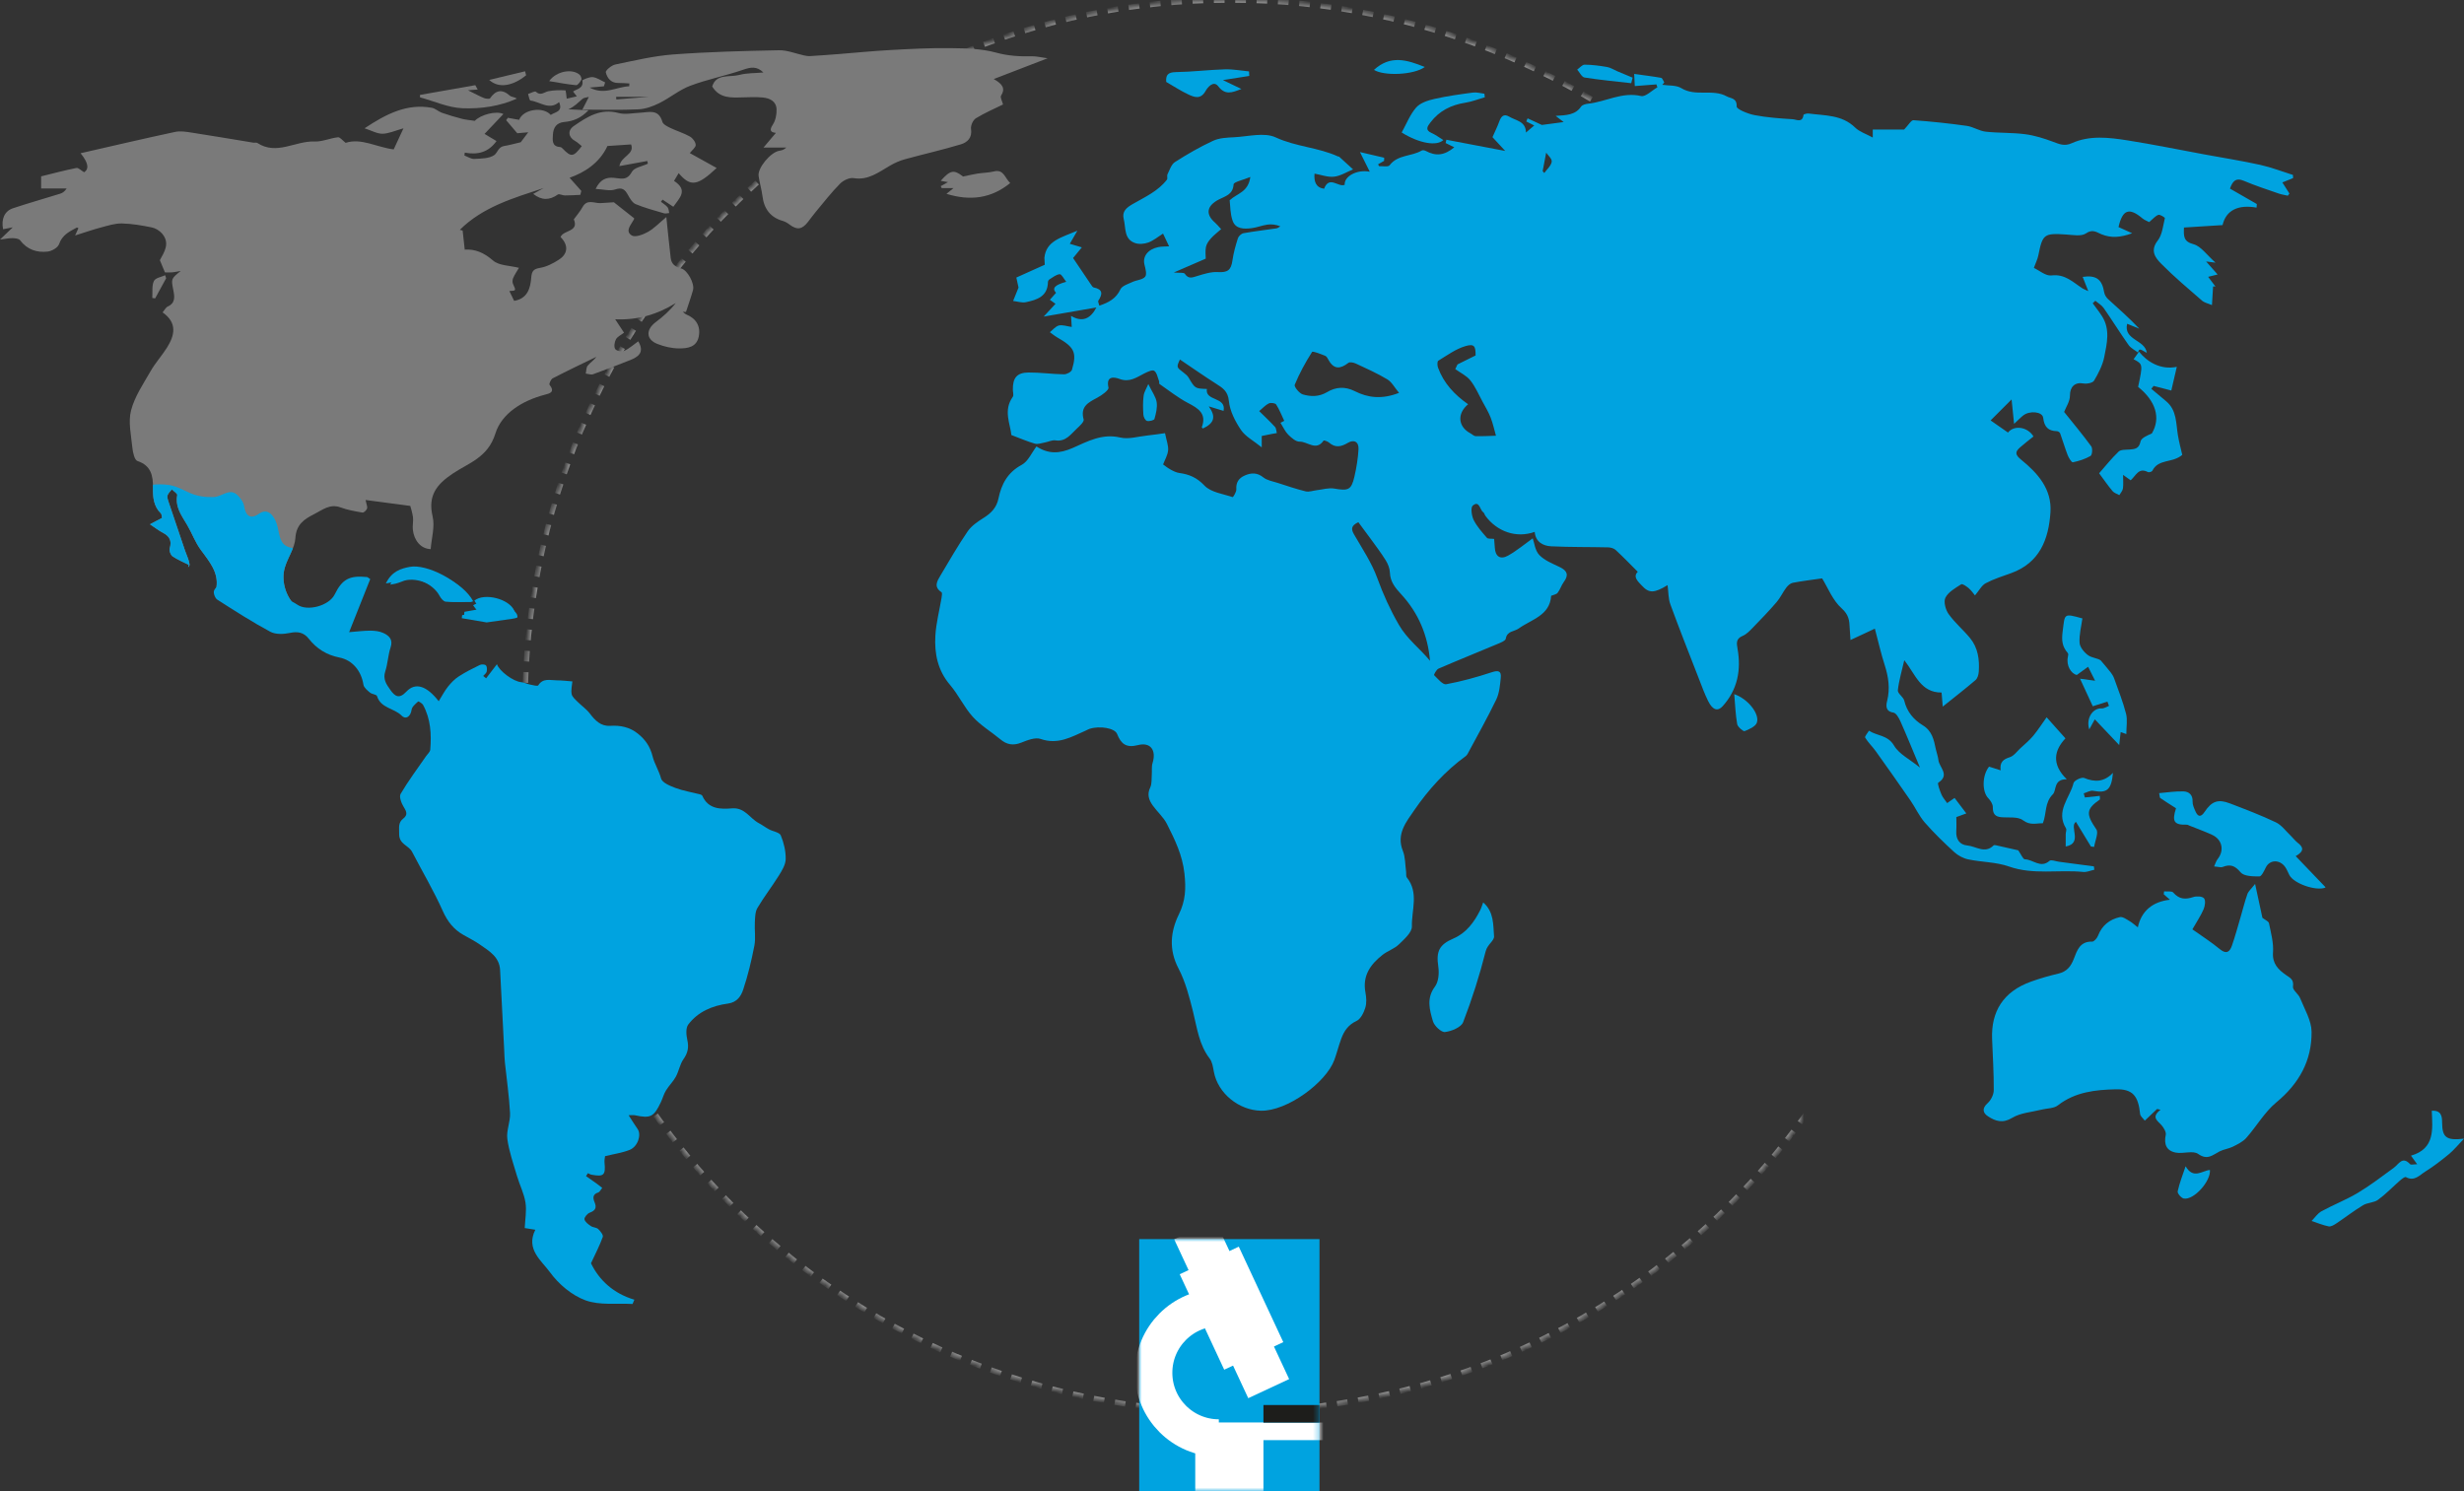 <?xml version="1.0" encoding="UTF-8"?>
<svg width="461px" height="279px" viewBox="0 0 461 279" version="1.1" xmlns="http://www.w3.org/2000/svg" xmlns:xlink="http://www.w3.org/1999/xlink">
    <rect x="0" y="0" width="461" height="279" fill="#333333" stroke="none"/>
    <title>Group 18 Copy</title>
    <defs>
        <path d="M157.231,264.171 C230.135,264.171 289.235,205.035 289.235,132.086 C289.235,59.137 230.135,0 157.231,0 C84.328,0 25.228,59.137 25.228,132.086 C25.228,205.035 84.328,264.171 157.231,264.171 Z" id="path-1"></path>
        <mask id="mask-2" maskContentUnits="userSpaceOnUse" maskUnits="objectBoundingBox" x="0" y="0" width="264.007" height="264.171" fill="white">
            <use xlink:href="#path-1"></use>
        </mask>
        <polygon id="path-3" points="0 47.137 33.732 47.137 33.732 0 0 0"></polygon>
    </defs>
    <g id="Pages" stroke="none" stroke-width="1" fill="none" fill-rule="evenodd">
        <g id="Group-18-Copy">
            <g id="Group-9" transform="translate(73, 0)">
                <use id="Oval" stroke="#979797" mask="url(#mask-2)" stroke-dasharray="2" xlink:href="#path-1"></use>
                <g id="Group-2" transform="translate(140.137, 231.863)">
                    <mask id="mask-4" fill="white">
                        <use xlink:href="#path-3"></use>
                    </mask>
                    <use id="Mask" fill="#00A3E0" xlink:href="#path-3"></use>
                    <g mask="url(#mask-4)">
                        <g transform="translate(2.702, -3.544)">
                            <polygon id="Fill-56" stroke="none" fill="#FFFFFF" fill-rule="evenodd" points="7.103 41.161 31.752 41.161 31.752 37.876 7.103 37.876"></polygon>
                            <polygon id="Fill-57" stroke="none" fill="#FFFFFF" fill-rule="evenodd" points="11.493 0 25.352 29.739 17.701 33.309 3.841 3.57"></polygon>
                            <polygon id="Fill-58" stroke="none" fill="#FFFFFF" fill-rule="evenodd" points="15.931 4.958 24.256 22.823 13.204 27.98 4.878 10.116"></polygon>
                            <path d="M12.196,16.356 C5.46,16.356 0,21.82 0,28.56 C0,35.3 5.46,40.764 12.196,40.764" id="Stroke-59" stroke="#FFFFFF" stroke-width="7" fill="none"></path>
                            <polygon id="Fill-60" stroke="none" fill="#FFFFFF" fill-rule="evenodd" points="7.785 51.524 20.543 51.524 20.543 37.916 7.785 37.916"></polygon>
                            <polygon id="Fill-61" stroke="none" fill="#1D1D1B" fill-rule="evenodd" points="20.543 37.876 31.03 37.876 31.03 34.591 20.543 34.591"></polygon>
                        </g>
                    </g>
                </g>
                <g id="Group-50-Copy" transform="translate(0, 11.235)" fill="#00A3E0">
                    <path d="M215.622,20.784 C215.722,20.902 215.823,21.02 215.924,21.139 C216.421,20.439 217.208,19.783 217.318,19.027 C217.399,18.476 216.586,17.795 216.28,17.334 C216.037,18.608 215.829,19.696 215.622,20.784 L215.622,20.784 Z M194.549,112.413 C194.139,107.655 192.382,103.464 189.161,99.975 C188.048,98.769 187.102,97.632 187.039,95.882 C187.011,95.107 186.67,94.27 186.252,93.598 C185.374,92.187 184.359,90.86 183.384,89.51 C182.633,88.47 181.857,87.447 181.139,86.48 C179.796,87.11 179.744,87.743 180.32,88.743 C181.864,91.423 183.631,94.047 184.677,96.924 C185.789,99.984 187.068,102.809 188.71,105.658 C190.288,108.394 192.64,110.092 194.549,112.413 L194.549,112.413 Z M203.074,55.278 C203.095,53.56 202.841,53.045 201.199,53.522 C199.379,54.05 197.745,55.259 196.09,56.269 C195.882,56.396 195.902,57.166 196.044,57.555 C197.105,60.481 199.147,62.644 201.672,64.409 C199.551,66.175 199.798,68.632 202.116,69.854 C202.447,70.029 202.765,70.375 203.095,70.382 C204.358,70.411 205.622,70.335 206.886,70.298 C206.562,69.16 206.317,67.991 205.889,66.894 C205.487,65.865 204.906,64.904 204.376,63.927 C203.644,62.578 203.034,61.124 202.09,59.941 C201.382,59.054 200.228,58.523 199.273,57.833 L199.69,56.955 C200.786,56.412 201.883,55.869 203.074,55.278 L203.074,55.278 Z M152.587,37.165 C150.451,38.091 148.724,38.84 146.604,39.758 C147.66,39.858 148.483,39.713 148.672,39.994 C149.368,41.031 150.079,40.693 150.986,40.416 C152.233,40.037 153.559,39.606 154.825,39.676 C156.66,39.777 157.321,39.361 157.582,37.503 C157.78,36.097 158.172,34.707 158.604,33.351 C158.731,32.952 159.248,32.473 159.653,32.401 C161.697,32.036 163.764,31.803 165.819,31.495 C166.075,31.457 166.303,31.244 166.544,31.112 C165.683,30.776 164.877,30.686 164.099,30.799 C163.107,30.942 162.15,31.341 161.158,31.462 C159.762,31.633 158.18,31.648 157.622,30.087 C157.147,28.76 157.191,27.246 157.061,26.243 C158.493,24.905 160.53,24.761 160.927,21.882 C159.557,22.456 157.826,22.805 157.799,23.258 C157.682,25.18 156.256,25.465 155.042,26.092 C152.754,27.274 152.501,28.858 154.342,30.443 C154.672,30.728 154.945,31.079 155.468,31.639 C154.785,32.247 154.111,32.752 153.561,33.368 C153.153,33.825 152.742,34.394 152.627,34.973 C152.468,35.771 152.587,36.624 152.587,37.165 L152.587,37.165 Z M188.751,62.275 C187.912,61.276 187.397,60.255 186.568,59.756 C184.692,58.627 182.673,57.73 180.683,56.8 C180.267,56.606 179.551,56.449 179.272,56.664 C177.818,57.785 176.601,57.97 175.584,56.161 C175.413,55.856 175.217,55.454 174.935,55.342 C174.111,55.015 172.615,54.413 172.481,54.622 C171.235,56.572 170.12,58.628 169.233,60.764 C169.084,61.122 170.099,62.386 170.763,62.576 C172.248,63.001 173.779,63.039 175.295,62.134 C176.891,61.182 178.631,61.03 180.464,61.957 C182.917,63.199 185.528,63.541 188.751,62.275 L188.751,62.275 Z M327.009,54.732 C326.41,54.267 325.658,53.911 325.239,53.318 C323.638,51.051 322.174,48.686 320.588,46.408 C320.205,45.857 319.552,45.496 319.022,45.047 C318.86,45.202 318.697,45.356 318.534,45.51 C319.113,46.309 319.732,47.083 320.264,47.913 C321.844,50.375 321.2,53.037 320.689,55.584 C320.379,57.125 319.6,58.616 318.792,59.988 C318.538,60.418 317.459,60.637 316.836,60.522 C315.178,60.218 314.274,61.151 314.278,62.774 C314.28,63.87 313.522,64.968 313.186,65.849 C314.853,67.932 316.629,70.054 318.259,72.283 C318.546,72.674 318.44,73.898 318.131,74.079 C317.127,74.665 315.963,75.035 314.817,75.269 C314.586,75.316 314.048,74.442 313.844,73.919 C313.325,72.583 312.931,71.199 312.442,69.851 C312.374,69.662 312.052,69.453 311.842,69.447 C310.188,69.406 309.474,68.649 309.268,66.941 C309.128,65.782 306.745,65.562 305.547,66.493 C305.061,66.871 304.636,67.326 303.825,68.079 C303.65,66.377 303.519,65.093 303.356,63.512 C301.885,64.981 300.702,66.163 299.43,67.434 C300.333,68.064 301.491,68.872 302.683,69.704 C303.804,68.271 306.343,68.607 307.457,70.435 C306.609,71.12 305.749,71.767 304.945,72.477 C303.968,73.338 304.005,73.861 305.176,74.811 C308.251,77.305 310.913,80.292 310.629,84.61 C310.295,89.688 308.615,94.079 303.267,96.014 C301.663,96.594 300.011,97.102 298.517,97.897 C297.747,98.308 297.274,99.276 296.508,100.18 C296.192,99.807 295.825,99.251 295.338,98.835 C294.93,98.485 294.161,97.951 293.934,98.096 C292.841,98.796 291.54,99.523 290.983,100.59 C290.595,101.332 290.996,102.852 291.565,103.653 C292.722,105.281 294.302,106.6 295.579,108.153 C297.076,109.974 297.378,112.194 297.216,114.472 C297.178,115.007 296.988,115.696 296.614,116.017 C294.717,117.644 292.738,119.172 290.474,120.986 C290.393,119.995 290.335,119.285 290.259,118.351 C286.322,118.389 285.345,114.896 283.281,112.302 C282.846,114.206 282.288,116.05 282.076,117.933 C282.01,118.521 283.107,119.161 283.275,119.871 C283.766,121.943 285.042,123.448 286.722,124.468 C288.514,125.555 288.816,127.218 289.184,128.962 C289.326,129.638 289.592,130.296 289.662,130.976 C289.804,132.361 291.888,133.753 289.639,135.223 C289.434,135.357 289.93,136.707 290.236,137.435 C290.476,138.006 290.926,138.489 291.302,139.04 C291.748,138.73 292.197,138.418 292.69,138.076 C293.398,139.009 294.053,139.871 294.888,140.972 C294.391,141.152 293.81,141.364 293.019,141.652 C293.019,142.399 293.065,143.341 293.009,144.277 C292.918,145.802 293.62,146.838 295.073,146.971 C296.695,147.118 298.37,148.583 299.999,146.951 C300.08,146.87 300.316,146.908 300.469,146.941 C301.994,147.28 303.516,147.629 304.6,147.876 C305.137,148.63 305.491,149.558 305.856,149.563 C307.378,149.584 308.784,151.314 310.449,149.848 C310.755,149.578 311.622,149.939 312.229,150.018 C314.405,150.304 316.579,150.594 318.754,150.882 C318.782,151.091 318.81,151.299 318.839,151.507 C318.142,151.657 317.426,151.993 316.752,151.925 C312.134,151.458 307.444,152.518 302.849,150.901 C300.454,150.058 297.761,150.101 295.239,149.572 C294.303,149.376 293.325,148.848 292.616,148.198 C290.699,146.445 288.822,144.628 287.116,142.674 C286.054,141.457 285.374,139.915 284.447,138.571 C282.309,135.475 280.139,132.4 277.951,129.338 C277.325,128.461 276.515,127.706 275.963,126.79 C275.835,126.578 276.418,125.938 276.674,125.494 C278.175,126.488 280.191,126.277 281.37,128.287 C282.303,129.877 284.304,130.839 286.215,132.393 C284.844,129.125 283.756,126.437 282.578,123.789 C282.288,123.136 281.771,122.187 281.247,122.107 C279.69,121.871 279.876,120.721 280.072,119.927 C280.646,117.599 280.327,115.424 279.61,113.196 C278.898,110.978 278.387,108.695 277.776,106.397 C276.239,107.114 274.892,107.742 273.218,108.523 C273.141,107.395 273.09,106.845 273.068,106.294 C273.014,104.888 272.908,103.8 271.573,102.611 C269.879,101.104 268.973,98.71 267.908,96.99 C266.041,97.26 264.224,97.473 262.431,97.815 C261.974,97.902 261.501,98.327 261.202,98.723 C260.548,99.59 260.092,100.618 259.388,101.436 C257.989,103.064 256.497,104.615 255,106.155 C254.411,106.761 253.784,107.442 253.035,107.756 C251.764,108.29 251.9,109.103 252.086,110.168 C252.783,114.148 252.091,117.8 249.312,120.894 C248.384,121.927 247.436,121.66 246.589,119.957 C245.91,118.594 245.391,117.149 244.837,115.727 C243.042,111.111 241.217,106.507 239.516,101.857 C239.118,100.771 239.164,99.523 238.993,98.253 C236.502,99.769 235.526,99.829 234.145,98.31 C233.509,97.611 232.44,96.72 233.419,95.76 C232.055,94.399 230.708,92.994 229.28,91.674 C228.94,91.358 228.338,91.198 227.851,91.187 C224.315,91.103 220.772,91.161 217.24,90.991 C215.657,90.914 214.297,90.163 214.133,88.289 C210.73,89.517 207.099,88.275 204.9,85.272 C204.751,85.068 204.704,84.747 204.516,84.622 C203.837,84.169 203.813,82.324 202.545,83.373 C202.121,83.724 202.328,85.284 202.713,86.06 C203.321,87.285 204.284,88.348 205.191,89.399 C205.393,89.634 205.983,89.534 206.54,89.608 C206.582,90.123 206.644,90.678 206.671,91.234 C206.752,92.879 207.69,93.556 209.161,92.726 C210.823,91.787 212.309,90.536 213.765,89.497 C214.059,90.311 214.193,91.781 214.991,92.613 C215.989,93.653 217.501,94.238 218.852,94.892 C220.269,95.578 220.508,96.403 219.586,97.652 C219.124,98.277 218.898,99.078 218.427,99.692 C218.191,99.999 217.642,100.066 217.21,100.251 C216.979,103.959 213.506,104.668 211.136,106.372 C210.301,106.972 208.967,106.796 208.718,108.286 C208.656,108.66 207.855,108.98 207.34,109.197 C203.608,110.765 199.852,112.276 196.136,113.881 C195.736,114.054 195.24,115.035 195.306,115.098 C196.004,115.764 196.917,116.922 197.562,116.803 C200.457,116.271 203.319,115.471 206.121,114.55 C207.375,114.138 207.912,114.35 207.785,115.584 C207.644,116.962 207.528,118.442 206.944,119.657 C205.287,123.1 203.398,126.432 201.595,129.804 C201.506,129.97 201.384,130.139 201.234,130.247 C197.398,133.034 194.239,136.53 191.591,140.385 C190.119,142.529 188.194,144.837 189.465,147.981 C189.943,149.162 189.889,150.559 190.071,151.858 C190.124,152.233 190.018,152.723 190.218,152.971 C192.501,155.805 191.076,159.081 191.158,162.119 C191.188,163.235 189.717,164.52 188.707,165.496 C187.863,166.31 186.621,166.694 185.681,167.43 C183.412,169.205 181.872,171.341 182.468,174.485 C182.645,175.411 182.712,176.467 182.438,177.341 C182.149,178.265 181.579,179.441 180.804,179.801 C179.241,180.528 178.462,181.699 177.928,183.158 C177.451,184.464 177.118,185.823 176.638,187.127 C175.088,191.326 167.829,196.701 162.92,196.604 C158.801,196.52 154.863,193.377 154.108,189.325 C153.949,188.471 153.823,187.489 153.324,186.841 C151.333,184.255 150.975,181.162 150.226,178.149 C149.532,175.358 148.797,172.485 147.48,169.962 C145.645,166.445 145.987,163.08 147.562,159.858 C148.805,157.316 148.908,155.072 148.606,152.251 C148.23,148.747 146.805,145.892 145.331,142.955 C144.69,141.678 143.522,140.677 142.675,139.492 C141.957,138.485 141.567,137.432 142.198,136.125 C142.53,135.436 142.425,134.531 142.491,133.721 C142.549,132.996 142.425,132.223 142.635,131.55 C143.377,129.169 142.281,127.576 139.903,128.189 C137.691,128.758 136.738,127.957 136.001,126.101 C135.56,124.992 132.741,124.535 130.844,125.148 C130.605,125.226 130.387,125.363 130.156,125.465 C127.473,126.654 124.933,128.169 121.709,127.041 C120.686,126.683 119.208,127.279 118.054,127.734 C116.554,128.325 115.368,128.113 114.167,127.111 C112.462,125.689 110.489,124.529 109.015,122.907 C107.381,121.109 106.335,118.784 104.751,116.929 C102.428,114.208 101.806,111.042 102.003,107.697 C102.143,105.318 102.772,102.968 103.163,100.603 C103.22,100.259 103.307,99.683 103.143,99.576 C101.643,98.591 102.328,97.5 102.954,96.452 C104.613,93.677 106.216,90.861 108.042,88.199 C108.758,87.156 109.931,86.357 111.034,85.669 C112.456,84.784 113.463,83.734 113.811,82.037 C114.363,79.344 115.525,77.159 118.164,75.742 C119.36,75.1 120.027,73.469 120.917,72.307 C123.166,73.757 125.218,73.679 127.71,72.58 C130.443,71.374 133.225,69.832 136.59,70.635 C138.137,71.004 139.913,70.444 141.582,70.267 C142.819,70.135 144.05,69.943 144.968,69.819 C145.238,71.19 145.626,72.13 145.546,73.029 C145.463,73.952 144.923,74.834 144.607,75.669 C144.893,75.871 145.396,76.293 145.96,76.604 C146.487,76.895 147.063,77.19 147.647,77.27 C149.5,77.525 150.931,78.126 152.351,79.629 C153.55,80.897 155.811,81.171 157.635,81.79 C157.701,81.813 158.344,80.819 158.309,80.327 C158.218,79.034 158.777,78.236 159.858,77.753 C161.07,77.211 162.191,77.156 163.369,78.099 C164.081,78.668 165.133,78.829 166.048,79.124 C167.785,79.684 169.516,80.28 171.286,80.711 C171.914,80.863 172.646,80.572 173.333,80.494 C174.428,80.37 175.566,80.006 176.61,80.185 C179.262,80.64 179.82,80.468 180.4,77.969 C180.79,76.281 181.076,74.547 181.17,72.821 C181.246,71.435 180.323,70.944 179.161,71.636 C177.951,72.357 176.839,72.618 175.665,71.588 C175.396,71.352 174.696,71.122 174.646,71.196 C173.252,73.255 171.623,71.36 170.143,71.405 C169.439,71.427 168.608,70.682 168.019,70.097 C167.443,69.526 167.101,68.717 166.571,67.878 C166.684,67.819 166.977,67.667 167.273,67.512 C166.798,66.509 166.379,65.423 165.766,64.46 C165.594,64.19 164.76,64.081 164.394,64.252 C163.774,64.54 163.286,65.109 162.586,65.69 C163.374,66.468 164.495,67.52 165.54,68.642 C165.786,68.907 165.777,69.408 165.885,69.801 C165.586,69.852 165.286,69.898 164.989,69.956 C164.367,70.077 163.748,70.206 163.064,70.345 L163.064,72.473 C161.527,71.228 160.011,70.451 159.178,69.214 C158.097,67.606 157.1,65.676 156.917,63.802 C156.737,61.953 155.76,61.359 154.519,60.569 C152.214,59.103 149.976,57.533 147.752,56.034 C147.09,57.488 147.098,57.478 148.442,58.492 C148.792,58.756 149.163,59.054 149.38,59.421 C150.582,61.461 150.566,61.47 152.796,61.55 C152.445,63.895 156.47,62.952 155.922,65.651 C155.069,65.391 154.306,65.159 153.154,64.808 C154.582,66.79 154.137,67.976 152.052,68.946 C151.983,68.868 151.833,68.758 151.851,68.711 C152.794,66.159 151.22,65.191 149.274,64.176 C147.382,63.189 145.685,61.824 143.918,60.603 C143.825,60.539 143.918,60.248 143.856,60.09 C143.586,59.41 143.457,58.496 142.949,58.152 C142.592,57.91 141.661,58.359 141.066,58.658 C139.612,59.39 138.335,60.373 136.456,59.671 C135.598,59.35 133.864,58.969 134.389,61.293 C134.493,61.753 133.148,62.728 132.315,63.172 C130.635,64.067 129.064,64.821 129.745,67.256 C129.862,67.675 129.018,68.461 128.494,68.942 C127.348,69.991 126.44,71.46 124.479,71.168 C123.84,71.073 123.139,71.445 122.459,71.568 C121.851,71.678 121.177,71.938 120.63,71.783 C119.233,71.387 117.891,70.797 116.223,70.17 C116.027,68.1 114.665,65.56 116.485,63.022 C116.694,62.731 116.51,62.153 116.502,61.708 C116.458,59.486 117.248,58.482 119.435,58.468 C121.643,58.453 123.852,58.772 126.063,58.807 C126.573,58.816 127.43,58.369 127.554,57.959 C128.56,54.624 127.904,53.679 124.794,51.895 C124.311,51.618 123.878,51.252 123.422,50.926 C123.982,50.488 124.488,49.826 125.118,49.671 C125.795,49.506 126.588,49.818 127.517,49.947 C127.478,49.342 127.443,48.78 127.385,47.874 C129.558,49.164 131.049,48.362 132.128,46.301 C128.939,46.852 125.75,47.403 122.27,48.004 C123.141,47.061 123.807,46.339 124.475,45.616 C124.1,45.347 123.762,45.105 123.424,44.862 C123.807,44.429 124.189,43.997 124.578,43.557 C123.808,42.722 124.265,42.102 126.486,41.494 C126.026,40.93 125.612,40.051 125.265,40.077 C124.6,40.125 123.964,40.673 123.338,41.05 C123.198,41.134 123.066,41.363 123.064,41.527 C123.028,44.248 121.007,44.872 118.945,45.309 C118.196,45.468 117.351,45.17 116.549,45.08 C116.843,44.352 117.138,43.623 117.561,42.576 C117.492,42.26 117.318,41.465 117.152,40.7 C119.009,39.863 120.659,39.119 122.469,38.303 C122.457,38.074 122.429,37.542 122.4,37.01 C122.718,33.819 125.539,33.231 128.569,31.933 C127.941,33.02 127.568,33.667 127.156,34.382 C127.802,34.575 128.465,34.773 129.404,35.054 C128.702,35.908 128.195,36.525 127.766,37.047 C128.896,38.726 130.002,40.376 131.119,42.02 C131.258,42.226 131.432,42.516 131.631,42.556 C133.347,42.898 133.318,43.779 132.496,45.02 C132.38,45.195 132.598,45.591 132.677,45.96 C134.415,45.375 135.809,44.651 136.627,42.902 C136.938,42.238 138.059,41.909 138.86,41.532 C139.651,41.159 140.755,41.131 141.248,40.55 C141.61,40.124 141.309,39.022 141.12,38.267 C140.746,36.767 141.75,35.408 143.712,35.003 C144.309,34.88 144.937,34.91 145.731,34.858 C145.331,34.018 145.014,33.352 144.596,32.474 C143.638,33.078 142.817,33.782 141.866,34.134 C141.114,34.413 140.118,34.504 139.376,34.25 C137.239,33.519 137.662,31.381 137.242,29.75 C136.877,28.332 137.766,27.608 138.938,26.937 C141.211,25.635 143.663,24.541 145.324,22.384 C145.499,22.157 145.288,21.66 145.431,21.377 C145.835,20.573 146.145,19.525 146.823,19.092 C149.117,17.625 151.494,16.25 153.963,15.109 C155.135,14.566 156.582,14.512 157.915,14.446 C160.528,14.316 163.542,13.483 165.679,14.476 C169.468,16.236 173.635,16.338 177.349,18.046 C177.405,18.071 177.497,18.04 177.536,18.075 C178.411,18.867 179.282,19.664 180.153,20.461 C178.971,20.941 177.819,21.688 176.598,21.826 C175.413,21.961 174.157,21.47 172.939,21.255 C172.813,22.699 173.173,23.874 174.727,24.082 C175.708,21.53 177.424,23.891 178.587,23.341 C178.449,21.774 180.874,20.419 183.278,20.901 C182.709,19.762 182.188,18.72 181.439,17.221 C183.094,17.607 184.533,17.942 185.972,18.277 L185.956,18.865 C185.585,19.077 185.215,19.289 184.841,19.502 C184.924,19.668 184.979,19.859 185.026,19.857 C185.697,19.832 186.714,20.045 186.981,19.693 C188.519,17.668 191.093,18.069 192.983,16.937 C193.16,16.832 193.518,16.885 193.722,16.994 C195.665,18.041 197.235,17.855 199.088,16.326 C198.553,16.063 198.013,15.798 197.473,15.532 C197.518,15.326 197.562,15.12 197.607,14.914 C201.411,15.638 205.215,16.362 208.619,17.01 C207.879,16.21 206.893,15.144 206.233,14.43 C206.745,13.27 207.157,12.451 207.468,11.596 C207.82,10.633 208.264,9.933 209.39,10.607 C210.626,11.346 212.467,11.447 212.501,13.564 C213.023,13.119 213.492,12.718 214.046,12.245 C213.485,11.962 213.021,11.728 212.557,11.494 C212.64,11.3 212.723,11.106 212.806,10.912 C213.775,11.36 214.744,11.809 215.473,12.146 C216.878,11.959 218.185,11.785 219.549,11.603 C219.162,11.304 218.75,10.987 218.057,10.451 C220.044,10.316 221.736,10.307 222.822,8.698 C223.051,8.359 223.712,8.213 224.195,8.16 C227.473,7.797 230.492,5.912 234.026,6.733 C234.875,6.93 236.058,5.686 237.087,5.106 C237.025,4.923 236.964,4.74 236.903,4.558 C235.627,4.656 234.351,4.755 232.86,4.87 C232.83,4.285 232.797,3.625 232.745,2.598 C234.523,2.845 236.167,3.04 237.793,3.335 C238.031,3.379 238.182,3.9 238.374,4.2 C238.251,4.344 238.128,4.487 238.004,4.63 C239.201,4.817 240.604,4.668 241.554,5.254 C244.252,6.918 247.442,5.329 250.074,6.8 C250.796,7.204 251.987,7.072 251.921,8.695 C251.9,9.205 254.034,10.071 255.272,10.308 C257.611,10.755 260.011,10.927 262.395,11.074 C263.068,11.115 264.243,11.82 264.422,10.264 C264.436,10.136 265.084,9.965 265.411,10.009 C268.44,10.414 271.621,10.217 274.095,12.642 C274.906,13.437 276.129,13.812 277.382,14.499 L277.382,13.005 L283.249,13.005 C284.088,12.137 284.577,11.228 284.999,11.259 C288.332,11.499 291.663,11.852 294.974,12.318 C296.176,12.487 297.299,13.267 298.5,13.401 C300.955,13.675 303.456,13.56 305.902,13.878 C307.674,14.109 309.43,14.667 311.113,15.293 C312.292,15.731 313.247,16.177 314.592,15.569 C317.959,14.049 321.543,14.481 325.034,15.031 C329.878,15.793 334.687,16.783 339.512,17.674 C342.968,18.312 346.445,18.857 349.874,19.615 C351.953,20.074 353.959,20.86 355.998,21.499 C356.008,21.697 356.017,21.895 356.027,22.093 C355.349,22.365 354.671,22.637 354.014,22.901 C354.412,23.527 354.875,24.254 355.337,24.982 C355.237,25.116 355.138,25.25 355.038,25.384 C354.468,25.252 353.88,25.171 353.331,24.978 C351.161,24.22 348.964,23.519 346.855,22.616 C345.248,21.927 344.692,22.737 344.214,24.058 C345.899,25.026 347.567,25.983 349.236,26.942 C349.221,27.166 349.206,27.391 349.192,27.616 C345.791,27.004 343.481,28.073 342.828,30.885 C340.282,31.045 337.945,31.193 335.608,31.34 C335.539,32.982 335.516,33.967 337.398,34.465 C338.791,34.834 339.852,36.454 341.511,37.912 C340.672,37.807 340.424,37.776 339.75,37.692 C340.56,38.609 341.161,39.289 341.901,40.127 C341.249,40.289 340.796,40.402 340.131,40.568 C340.629,41.227 341.065,41.804 341.501,42.381 C341.352,42.374 341.203,42.368 341.054,42.361 C340.99,43.422 340.925,44.483 340.843,45.853 C340.143,45.55 339.446,45.42 338.986,45.02 C336.396,42.772 333.764,40.558 331.356,38.124 C330.268,37.026 329.214,35.681 330.695,33.786 C331.549,32.694 331.686,31.024 332.034,29.586 C332.062,29.468 331.121,28.857 330.815,28.971 C330.226,29.19 329.77,29.764 329.101,30.322 C328.755,30.135 328.218,29.949 327.811,29.606 C325.356,27.537 324.105,27.975 323.363,31.255 C324.06,31.571 324.771,31.894 325.915,32.412 C323.69,33.217 321.997,33.338 320.166,32.601 C319.334,32.267 318.532,31.557 317.282,32.431 C316.406,33.042 314.806,32.725 313.54,32.644 C309.425,32.38 309.154,32.57 308.364,36.537 C308.222,37.249 307.88,37.921 307.527,38.895 C308.519,39.353 309.742,40.44 310.811,40.307 C313.367,39.987 314.852,41.59 316.642,42.742 C316.845,42.873 317.082,42.951 317.708,43.242 C317.27,42.132 316.965,41.361 316.656,40.576 C319.19,40.204 320.285,41.033 320.682,43.468 C320.755,43.916 321.052,44.408 321.392,44.719 C323.354,46.512 325.36,48.257 327.245,50.267 C326.499,49.968 325.754,49.667 324.971,49.352 C324.266,52.445 328.355,52.308 328.651,54.79 C327.261,53.983 327.261,53.983 327.001,54.732 L327.009,54.732 Z" id="Fill-1"></path>
                    <path d="M337.181,162.666 C338.866,163.866 340.679,165.016 342.325,166.375 C343.561,167.396 344.179,166.86 344.576,165.723 C345.201,163.933 345.692,162.094 346.229,160.272 C346.643,158.869 346.986,157.439 347.475,156.063 C347.664,155.533 348.173,155.12 348.915,154.166 C349.481,156.783 349.924,158.836 350.285,160.507 C350.795,160.911 351.441,161.159 351.515,161.525 C351.876,163.325 352.401,165.18 352.266,166.97 C352.108,169.082 353.255,170.188 354.611,171.149 C355.473,171.758 356.198,172.015 356.003,173.386 C355.912,174.021 357.022,174.751 357.338,175.541 C358.165,177.603 359.456,179.713 359.482,181.818 C359.548,187.236 357.122,191.546 352.892,195.038 C350.691,196.855 349.193,199.525 347.258,201.701 C346.613,202.428 345.636,202.892 344.742,203.338 C343.966,203.724 343.048,203.819 342.277,204.213 C340.986,204.87 340.019,205.938 338.258,204.686 C337.297,204.003 335.475,204.697 334.1,204.444 C332.318,204.114 331.828,202.878 332.2,201.114 C332.31,200.594 331.839,199.824 331.433,199.342 C330.707,198.481 329.377,197.861 331.219,196.424 C331.006,196.376 330.792,196.328 330.579,196.28 C329.882,196.94 329.185,197.6 328.278,198.46 C327.962,198.027 327.45,197.646 327.405,197.214 C327.058,193.875 326.068,192.519 322.849,192.596 C319.07,192.687 315.253,193.077 312.017,195.602 C311.257,196.196 310.007,196.137 308.987,196.396 C307.127,196.869 305.047,196.98 303.47,197.936 C301.676,199.025 300.336,198.55 298.957,197.662 C297.969,197.026 297.768,196.172 298.89,195.172 C299.509,194.62 300.017,193.573 300.021,192.746 C300.038,189.546 299.832,186.344 299.71,183.144 C299.52,178.121 301.723,174.307 307.071,172.417 C308.726,171.832 310.421,171.34 312.129,170.943 C313.661,170.586 314.45,169.616 314.988,168.214 C315.604,166.611 316.145,164.89 318.422,164.965 C318.786,164.977 319.346,164.327 319.522,163.868 C320.27,161.92 321.706,160.8 323.621,160.375 C324.136,160.26 324.828,160.773 325.385,161.093 C325.906,161.393 326.357,161.818 326.978,162.295 C327.622,159.245 329.721,157.485 332.987,157.123 C332.505,156.702 332.165,156.405 331.825,156.108 L331.884,155.559 C332.473,155.619 333.319,155.451 333.604,155.781 C334.703,157.051 335.873,157.115 337.348,156.622 C337.96,156.418 339.026,156.465 339.356,156.856 C339.687,157.248 339.546,158.295 339.279,158.906 C338.747,160.13 337.988,161.252 337.181,162.666" id="Fill-6"></path>
                    <path d="M334.119,140.006 C333.06,139.327 332.106,138.731 331.177,138.099 C331.065,138.023 331.088,137.747 330.967,137.177 C332.539,137.05 334.049,136.794 335.547,136.853 C336.526,136.891 337.278,137.491 337.221,138.753 C337.193,139.347 337.496,139.981 337.743,140.556 C338.206,141.633 338.773,141.727 339.464,140.69 C340.809,138.674 341.993,138.247 344.225,139.105 C347.112,140.215 350.014,141.31 352.8,142.64 C353.886,143.159 354.683,144.295 355.599,145.164 C356.045,145.588 356.415,146.105 356.898,146.475 C357.943,147.275 358.166,148.037 356.513,148.964 C358.476,151.014 360.267,152.883 362.074,154.769 C362.08,154.756 362.069,154.851 362.029,154.866 C360.266,155.529 356.174,154.098 355.338,152.527 C355.069,152.022 354.875,151.468 354.548,151.006 C353.515,149.544 351.642,149.619 350.923,151.077 C350.608,151.714 350.124,152.761 349.713,152.763 C348.508,152.767 346.827,152.741 346.201,151.994 C345.144,150.731 344.281,150.428 342.857,150.987 C342.488,151.131 341.992,150.95 341.247,150.896 C341.507,150.335 341.625,149.871 341.897,149.531 C343.197,147.913 342.778,145.855 340.866,144.977 C339.454,144.328 337.987,143.802 336.544,143.221 C336.428,143.174 336.313,143.076 336.199,143.079 C333.765,143.158 333.313,142.524 334.119,140.006" id="Fill-8"></path>
                    <path d="M299.141,132.222 C299.903,132.462 300.531,132.66 301.317,132.908 C301.093,131.398 301.792,130.841 303.024,130.453 C303.779,130.216 304.363,129.372 305.003,128.777 C305.819,128.02 306.691,127.307 307.4,126.453 C308.32,125.345 309.103,124.117 309.912,122.986 C311.074,124.29 312.154,125.5 313.432,126.932 C311.391,129.09 310.725,131.705 313.684,134.59 C311.159,134.533 311.797,136.671 311.091,137.374 C309.486,138.973 309.947,140.957 309.206,142.816 C308.006,142.777 306.868,143.283 305.488,142.254 C304.493,141.511 302.763,141.812 301.358,141.672 C300.235,141.559 299.824,140.987 299.846,139.794 C299.856,139.236 299.415,138.557 298.994,138.126 C297.814,136.918 297.821,133.863 299.141,132.222" id="Fill-10"></path>
                    <path d="M204.494,157.63 C206.534,159.393 206.355,161.809 206.528,163.97 C206.593,164.785 205.283,165.495 204.966,166.755 C203.833,171.255 202.417,175.705 200.747,180.037 C200.381,180.986 198.568,181.741 197.341,181.878 C196.647,181.955 195.342,180.72 195.092,179.856 C194.48,177.743 193.828,175.572 195.468,173.384 C196.157,172.463 196.279,170.843 196.095,169.623 C195.661,166.749 196.299,165.51 198.937,164.375 C201.321,163.349 202.8,161.337 203.935,159.086 C204.159,158.642 204.295,158.155 204.494,157.63" id="Fill-12"></path>
                    <path d="M327.193,54.565 C328.671,56.417 331.176,58.041 334.268,57.408 C333.895,59.015 333.572,60.408 333.239,61.839 C332.004,61.518 330.965,61.248 329.925,60.978 C329.783,61.159 329.642,61.339 329.5,61.52 C330.427,62.297 331.355,63.073 332.281,63.851 C334.274,65.526 334.103,67.93 334.467,70.168 C334.687,71.522 335.057,72.85 335.287,73.873 C333.488,75.463 330.828,74.561 329.692,76.854 C329.601,77.038 329.055,77.203 328.868,77.103 C327.108,76.16 326.612,77.811 325.628,78.637 C325.254,78.368 324.863,78.088 324.216,77.624 C324.216,78.672 324.296,79.442 324.185,80.185 C324.12,80.618 323.749,81.005 323.516,81.414 C323.086,81.169 322.544,81.018 322.247,80.663 C321.39,79.64 320.631,78.535 319.733,77.326 C320.881,76.02 322.041,74.548 323.384,73.267 C323.801,72.869 324.711,72.933 325.403,72.883 C326.428,72.807 327.206,72.738 327.479,71.378 C327.613,70.711 328.76,70.244 329.598,69.871 C331.314,66.997 330.334,63.803 327.029,61.162 C327.936,56.912 327.936,56.912 326.182,55.981 C326.526,55.502 326.864,55.033 327.201,54.564 C327.202,54.564 327.193,54.565 327.193,54.565" id="Fill-14"></path>
                    <path d="M324.823,126.124 C324.362,125.96 324.088,125.862 323.768,125.749 C323.698,126.364 323.629,126.967 323.49,128.183 C321.848,126.448 320.53,125.057 318.926,123.363 C318.648,123.868 318.32,124.467 317.89,125.251 C317.221,123.131 318.596,121.222 320.203,121.324 C320.651,121.352 321.121,121.018 321.581,120.85 C321.482,120.584 321.384,120.317 321.285,120.051 C320.523,120.293 319.76,120.535 318.546,120.921 C317.897,119.518 317.129,117.856 316.161,115.762 C317.333,115.921 317.855,115.993 318.981,116.146 C318.431,115.049 318.052,114.291 317.672,113.533 C317.06,113.976 316.447,114.42 315.545,115.074 C314.477,114.8 313.553,113.308 313.884,111.709 C313.933,111.471 314.008,111.122 313.886,110.982 C312.827,109.762 312.683,108.637 312.915,106.875 C313.346,103.597 313.009,103.487 316.604,104.484 C316.406,105.961 315.979,107.523 316.079,109.052 C316.133,109.876 316.939,110.843 317.677,111.375 C318.382,111.882 319.438,111.909 320.029,112.336 C320.664,113.094 321.316,113.838 321.924,114.616 C322.184,114.95 322.411,115.334 322.552,115.73 C323.327,117.913 324.195,120.076 324.771,122.312 C325.067,123.461 324.823,124.747 324.823,126.124" id="Fill-16"></path>
                    <path d="M379.24,206.62 C378.796,206.005 378.513,205.614 378.079,205.012 C382.608,203.711 382.113,200.06 381.971,196.613 C383.774,196.498 383.897,197.69 383.904,198.767 C383.923,201.557 384.622,202.236 388,201.835 C386.855,203.028 386.112,203.959 385.213,204.702 C383.793,205.874 382.328,207.015 380.767,207.984 C379.708,208.641 378.724,209.896 377.132,209.028 C376.935,208.921 376.362,209.369 376.041,209.649 C374.658,210.854 373.383,212.201 371.909,213.277 C371.142,213.837 369.946,213.784 369.114,214.288 C367.376,215.338 365.764,216.593 364.072,217.721 C363.659,217.996 363.089,218.329 362.671,218.244 C361.585,218.023 360.543,217.585 359.483,217.234 C360.096,216.616 360.609,215.815 361.341,215.416 C363.571,214.197 365.971,213.274 368.145,211.97 C370.486,210.566 372.666,208.888 374.877,207.275 C375.811,206.594 376.456,205.042 377.906,206.595 C378.076,206.777 378.608,206.62 379.24,206.62" id="Fill-18"></path>
                    <path d="M317.063,137.988 C317.993,137.889 318.922,137.79 319.865,137.689 C319.865,138.134 319.913,138.338 319.859,138.375 C317.255,140.182 317.267,141.107 319.221,143.971 C319.658,144.611 318.969,146.125 318.799,147.237 C318.599,147.213 318.4,147.188 318.2,147.164 C317.275,145.642 316.349,144.12 315.396,142.551 C314.078,143.398 316.756,146.569 313.479,147.161 C313.479,146.281 313.47,145.559 313.483,144.838 C313.49,144.48 313.686,144.018 313.541,143.781 C311.538,140.497 314.27,138.069 314.946,135.3 C315.069,134.799 316.441,134.133 316.947,134.342 C318.935,135.161 320.674,135.108 322.325,133.38 C322.025,136.581 321.21,137.228 318.612,136.739 C318.071,136.637 317.445,137.043 316.859,137.215 C316.927,137.473 316.995,137.73 317.063,137.988" id="Fill-20"></path>
                    <path d="M160.731,2.974 C159.117,3.228 157.504,3.483 155.8,3.751 C156.849,4.255 157.902,4.761 159.257,5.412 C157.471,6.119 156.234,6.611 154.918,4.902 C154.055,3.782 152.971,5.056 152.574,5.764 C151.629,7.451 150.446,6.96 149.302,6.425 C147.914,5.777 146.617,4.915 145.193,4.095 C145.078,2.793 145.54,2.277 146.985,2.257 C150.047,2.214 153.104,1.83 156.167,1.737 C157.669,1.692 159.18,1.986 160.687,2.127 C160.701,2.409 160.716,2.692 160.731,2.974" id="Fill-22"></path>
                    <path d="M204.802,6.961 C203.596,7.309 202.41,7.786 201.181,7.978 C198.523,8.393 196.281,9.484 194.621,11.683 C194.084,12.393 193.552,13.088 194.846,13.656 C195.627,13.999 196.326,14.537 197.039,14.974 C195.797,16.161 192.517,15.602 189.247,13.559 C190.129,11.976 190.801,10.2 191.965,8.876 C192.742,7.994 194.175,7.548 195.394,7.271 C197.764,6.731 200.184,6.406 202.595,6.084 C203.282,5.992 204.009,6.219 204.718,6.3 C204.746,6.52 204.774,6.741 204.802,6.961" id="Fill-24"></path>
                    <path d="M15.555,101.312 C13.779,101.312 12.288,101.385 10.812,101.264 C10.411,101.232 9.936,100.687 9.695,100.256 C8.437,98.001 4.488,96.558 2.221,97.573 C1.84,97.743 1.433,97.855 1.032,97.975 C0.83,98.035 0.616,98.051 0,98.156 C1.077,96.053 2.785,95.606 4.362,95.332 C7.323,94.816 13.635,97.662 15.555,101.312" id="Fill-30"></path>
                    <path d="M18.074,104.798 C16.789,104.525 15.307,104.211 13.826,103.896 C13.847,103.679 13.868,103.463 13.89,103.246 C14.764,103.091 15.639,102.935 16.711,102.745 C16.323,102.094 16.04,101.617 15.759,101.146 C17.618,99.644 22.23,100.799 23.215,103.02 C23.313,103.241 23.373,103.71 23.299,103.752 C23.006,103.919 22.656,103.984 22.322,104.046 C20.987,104.291 19.65,104.52 18.074,104.798" id="Fill-32"></path>
                    <path d="M335.915,206.998 C337.384,209.525 339.074,207.775 340.464,207.691 C340.658,209.804 337.445,213.355 335.589,213.041 C335.113,212.961 334.348,212.065 334.429,211.695 C334.779,210.098 335.396,208.558 335.915,206.998" id="Fill-34"></path>
                    <path d="M232.191,4.331 C229.274,3.996 226.349,3.727 223.449,3.266 C222.941,3.186 222.537,2.301 222.085,1.788 C222.552,1.464 223.02,0.862 223.485,0.866 C224.888,0.877 226.297,1.064 227.686,1.306 C228.333,1.419 228.938,1.825 229.564,2.089 C230.526,2.495 231.491,2.894 232.454,3.295 C232.367,3.64 232.279,3.985 232.191,4.331" id="Fill-36"></path>
                    <path d="M251.465,118.656 C254.102,119.554 256.3,122.452 255.681,124.03 C255.411,124.715 254.271,125.237 253.395,125.579 C253.181,125.663 252.115,124.794 252.022,124.284 C251.707,122.545 251.651,120.771 251.465,118.656" id="Fill-38"></path>
                    <path d="M184.062,1.842 C187.16,-1.003 190.255,-0.035 193.568,1.306 C191.531,2.791 185.984,3.032 184.062,1.842" id="Fill-40"></path>
                    <path d="M141.842,60.627 C142.548,62.09 143.246,63.01 143.402,64.005 C143.561,65.026 143.276,66.139 142.989,67.165 C142.923,67.404 141.995,67.646 141.59,67.523 C141.259,67.423 140.948,66.791 140.921,66.378 C140.843,65.2 140.81,64.001 140.964,62.833 C141.061,62.092 141.524,61.393 141.842,60.627" id="Fill-42"></path>
                </g>
            </g>
            <g id="Group-16" transform="translate(0, 9)" fill="#7A7A7A">
                <g id="Group-12">
                    <path d="M121.353,9.124 L115.279,9.124 C115.289,9.282 115.298,9.441 115.307,9.6 C117.512,9.426 119.718,9.252 121.353,9.124 M32.765,15.683 C33.752,15.471 34.857,15.66 35.884,15.818 C39.727,16.409 43.56,17.067 47.399,17.694 C47.649,17.735 47.967,17.632 48.153,17.754 C51.766,20.118 55.261,17.333 58.832,17.479 C60.282,17.538 61.75,16.853 63.23,16.686 C63.614,16.643 64.074,17.275 64.672,17.729 C67.573,16.766 70.509,18.565 73.657,18.956 C74.227,17.729 74.753,16.596 75.488,15.011 C73.877,15.456 72.722,16.01 71.561,16.024 C70.553,16.037 69.538,15.438 68.208,15.007 C72.338,12.267 76.182,10.332 80.793,11.17 C81.459,11.291 82.028,11.876 82.69,12.109 C83.928,12.543 85.192,12.907 86.461,13.239 C87.136,13.415 87.846,13.463 88.833,13.614 C89.856,12.491 92.816,11.666 94.183,12.334 C93.061,13.518 91.903,14.74 90.657,16.054 C91.641,16.646 92.224,16.997 92.894,17.4 C91.382,19.503 89.365,20.02 86.956,19.556 C86.934,19.736 86.911,19.916 86.889,20.096 C87.505,20.325 88.134,20.771 88.735,20.736 C90.035,20.662 91.572,20.684 92.516,19.988 C93.058,19.589 93.245,18.489 94.307,18.323 C95.213,18.182 96.101,17.923 97.427,17.617 C97.633,17.345 98.16,16.645 98.833,15.753 C98.092,15.816 97.468,15.87 96.775,15.93 C96.111,15.15 95.406,14.323 94.7,13.495 C94.804,13.345 94.907,13.195 95.011,13.045 C95.716,13.171 96.422,13.298 97.127,13.424 C97.86,11.467 101.588,10.854 103.044,12.508 C103.822,11.93 105.385,11.979 104.607,10.103 C102.767,11.701 101.057,10.048 99.252,9.815 C99.052,9.789 98.947,9.015 98.798,8.588 C99.298,8.431 100.062,7.987 100.254,8.166 C101.153,9.001 101.806,8.228 102.593,8.069 C103.628,7.859 104.717,7.857 105.775,7.908 C105.882,7.913 105.942,8.899 106.03,9.464 C106.455,9.365 107.108,9.215 107.919,9.028 C107.671,8.709 107.472,8.453 107.212,8.12 C107.931,7.639 109.23,7.547 108.964,6.067 C108.943,5.956 110.256,5.36 110.901,5.431 C111.699,5.519 112.447,6.068 113.216,6.418 C113.14,6.662 113.064,6.905 112.987,7.149 C112.199,7.218 111.411,7.289 110.323,7.385 C113.083,8.873 115.357,7.228 117.722,7.144 C117.733,6.968 117.743,6.793 117.753,6.618 C117.07,6.585 116.385,6.51 115.702,6.527 C114.318,6.564 113.6,5.602 113.339,4.537 C113.255,4.198 114.401,3.22 115.096,3.076 C118.704,2.329 122.327,1.459 125.986,1.187 C132.557,0.699 139.156,0.531 145.746,0.404 C147.308,0.374 148.882,1.043 150.454,1.375 C150.823,1.452 151.209,1.518 151.581,1.495 C153.343,1.388 155.103,1.256 156.863,1.119 C160.078,0.868 163.29,0.541 166.509,0.367 C170.25,0.164 173.999,-0.042 177.741,0.007 C180.631,0.045 183.62,0.094 186.372,0.848 C188.65,1.472 190.822,1.585 193.097,1.533 C193.89,1.515 194.687,1.727 196,1.904 C192.465,3.269 189.407,4.448 185.925,5.791 C187.559,6.715 188.153,7.543 187.29,8.912 C187.097,9.217 187.499,9.901 187.662,10.547 C186.048,11.346 184.236,12.116 182.576,13.137 C182.046,13.462 181.577,14.505 181.673,15.126 C181.93,16.791 180.961,17.648 179.782,18.005 C176.315,19.055 172.771,19.846 169.275,20.806 C168.335,21.065 167.414,21.481 166.564,21.966 C164.424,23.185 162.488,24.786 159.707,24.331 C158.92,24.202 157.771,24.757 157.162,25.373 C155.557,26.996 154.15,28.819 152.68,30.575 C152.153,31.205 151.673,31.874 151.169,32.523 C150.06,33.954 149.119,34.077 147.735,33.029 C147.347,32.734 146.899,32.463 146.436,32.333 C144.212,31.71 142.945,30.127 142.655,27.714 C142.501,26.44 142.106,25.198 141.93,23.926 C141.722,22.424 144.174,19.493 145.778,19.216 C146.231,19.138 146.682,19.047 147.101,18.616 L142.841,18.616 C143.863,17.406 144.543,16.602 145.167,15.864 C144.398,15.765 143.755,15.574 144.599,14.303 C145.111,13.531 145.323,12.404 145.289,11.449 C145.236,9.94 144.02,9.369 142.712,9.245 C141.448,9.126 140.163,9.19 138.888,9.221 C136.775,9.272 134.637,9.442 133.247,7.181 C133.998,4.724 136.49,5.503 138.316,5.02 C139.728,4.647 141.254,4.705 142.83,4.563 C141.582,3.342 140.439,3.566 139.025,4.054 C135.778,5.176 132.367,5.834 129.157,7.039 C127.097,7.812 125.323,9.323 123.327,10.311 C122.129,10.903 120.763,11.395 119.45,11.459 C116.145,11.62 112.828,11.513 108.957,11.513 C109.529,10.393 109.781,9.9 110.172,9.135 C109.721,9.263 109.242,9.265 108.966,9.504 C108.18,10.184 107.477,10.96 106.338,11.452 C107.435,11.505 108.533,11.558 110.097,11.634 C108.656,13.15 107.199,13.678 105.606,13.82 C104.107,13.954 103.531,14.868 103.448,16.183 C103.383,17.213 103.204,18.426 104.824,18.517 C104.984,18.526 105.159,18.688 105.286,18.819 C106.865,20.448 107.268,20.407 108.847,18.343 C108.445,18.026 108.064,17.634 107.605,17.385 C106.337,16.697 106.132,15.425 107.365,14.575 C109.854,12.86 112.359,11.222 115.71,12.143 C116.948,12.484 118.374,12.158 119.712,12.099 C121.363,12.026 123.205,11.302 123.922,13.779 C124.063,14.266 124.823,14.653 125.376,14.92 C126.587,15.503 127.898,15.889 129.066,16.541 C129.587,16.832 130.139,17.557 130.164,18.11 C130.185,18.586 129.481,19.096 129.056,19.644 C130.543,20.47 132.305,21.448 134.081,22.434 C130.483,25.807 129.187,26.006 126.974,23.401 C126.677,23.898 126.407,24.347 126.107,24.849 C128.849,26.625 127.084,28.086 125.973,29.692 C125.241,29.205 124.602,28.78 123.963,28.354 C123.862,28.489 123.762,28.623 123.661,28.757 C124.081,29.093 124.565,29.375 124.898,29.782 C125.115,30.048 125.112,30.496 125.208,30.862 C124.883,30.885 124.531,31.001 124.237,30.914 C122.455,30.386 120.645,29.911 118.933,29.201 C118.319,28.946 117.856,28.139 117.494,27.489 C116.93,26.473 116.432,25.999 115.097,26.454 C114.098,26.794 112.858,26.42 111.439,26.351 C112.31,24.552 113.426,24.17 114.775,24.267 C116.055,24.359 117.281,24.917 118.205,23.174 C118.641,22.352 120.18,22.123 121.219,21.625 C121.178,21.458 121.137,21.291 121.097,21.124 C119.43,21.429 117.763,21.735 115.884,22.079 C116.198,20.206 118.78,19.899 118.076,18.025 C116.552,18.127 115.057,18.227 113.651,18.321 C112.151,21.531 109.366,23.269 106.568,24.261 C107.222,24.996 107.992,25.863 108.762,26.729 L108.572,27.464 C107.608,27.504 106.644,27.573 105.679,27.572 C105.233,27.572 104.634,27.215 104.367,27.401 C102.848,28.465 101.394,28.566 99.758,27.281 C100.436,26.903 101.075,26.547 101.713,26.191 C96.093,28.052 90.374,29.692 86.027,34.007 C86.203,34.051 86.38,34.096 86.557,34.14 C86.683,35.291 86.81,36.441 86.949,37.71 C88.903,37.574 90.565,38.29 92.24,39.745 C93.371,40.726 95.383,40.679 97.092,41.115 C96.713,41.768 96.297,42.375 96.005,43.037 C95.868,43.349 95.844,43.825 95.982,44.128 C96.565,45.406 96.595,45.392 95.297,45.457 C95.596,46.07 95.891,46.677 96.191,47.293 C98.629,46.9 99.227,45.03 99.391,42.97 C99.482,41.83 99.726,41.337 100.992,41.132 C102.254,40.929 103.516,40.278 104.608,39.561 C106.312,38.442 106.341,36.819 104.877,35.358 C105.365,34.028 108.384,34.418 107.358,32.047 C107.9,31.294 108.532,30.579 108.981,29.762 C109.845,28.187 111.167,29.054 112.326,29.009 C113.021,28.983 113.716,28.923 114.852,28.849 C115.804,29.601 117.174,30.682 118.655,31.85 C118.675,31.783 118.65,31.968 118.567,32.121 C118.049,33.084 116.894,34.233 118.19,35.056 C118.828,35.461 120.323,34.903 121.217,34.399 C122.398,33.733 123.37,32.692 124.668,31.616 C124.955,34.343 125.192,36.826 125.488,39.302 C125.622,40.422 126.361,40.958 127.438,41.229 C128.618,41.526 129.994,44.072 129.658,45.28 C129.274,46.66 128.785,48.011 128.341,49.374 C128.142,49.364 127.943,49.354 127.743,49.344 C127.961,49.513 128.155,49.742 128.401,49.842 C130.238,50.586 131.126,52.046 130.732,53.981 C130.321,56.004 128.581,56.202 127.039,56.195 C125.684,56.19 124.261,55.858 122.992,55.356 C120.849,54.508 120.798,52.689 122.692,51.269 C124.035,50.263 125.301,49.154 126.431,47.708 C122.96,49.859 119.254,50.935 115.099,50.743 C115.744,51.722 116.224,52.452 116.753,53.255 C116.168,53.708 115.507,53.992 115.243,54.489 C114.969,55.003 114.832,55.883 115.099,56.306 C115.324,56.662 116.334,56.86 116.786,56.655 C117.733,56.225 118.541,55.484 119.413,54.866 C120.639,56.93 119.44,57.779 117.841,58.407 C115.557,59.304 113.272,60.202 110.962,61.028 C110.57,61.168 110.053,60.953 109.593,60.903 C109.703,60.4 109.666,59.777 109.954,59.42 C110.415,58.848 111.091,58.452 111.584,57.765 C108.852,59.093 106.107,60.395 103.408,61.787 C103.071,61.96 102.688,62.84 102.815,63.001 C103.907,64.386 102.862,64.618 101.89,64.873 C97.754,65.96 93.852,68.347 92.681,72.128 C91.29,76.622 87.694,77.614 84.705,79.618 C81.686,81.641 80.02,83.738 80.943,87.652 C81.392,89.555 80.732,91.723 80.576,93.756 C78.698,93.678 77.451,92.104 77.237,90.085 C77.157,89.329 77.361,88.541 77.267,87.789 C77.156,86.913 76.86,86.06 76.762,85.666 C73.727,85.264 71.218,84.932 68.4,84.559 C68.559,85.371 68.785,85.821 68.674,86.156 C68.565,86.482 68.068,86.954 67.817,86.911 C66.43,86.675 65.02,86.429 63.706,85.944 C61.718,85.209 60.307,86.434 58.779,87.205 C56.956,88.125 55.418,89.112 55.265,91.684 C55.154,93.552 53.834,95.315 53.286,97.194 C52.49,99.921 53.661,103.216 55.741,104.697 C57.613,106.03 40.026,102.563 40.181,102.128 C41.426,98.636 39.36,96.342 37.538,93.849 C36.519,92.455 35.915,90.762 35.032,89.257 C34.006,87.509 32.732,85.891 33.156,83.627 C33.208,83.351 32.503,82.93 32.148,82.577 C31.869,82.943 31.488,83.274 31.344,83.688 C31.235,84.003 31.379,84.44 31.497,84.794 C32.531,87.891 33.581,90.982 34.632,94.072 C34.916,94.906 35.343,95.716 35.461,96.571 C35.515,96.963 34.979,97.437 35.331,96.704 C34.302,96.181 33.217,95.741 32.275,95.092 C31.914,94.842 31.617,94.029 31.746,93.617 C32.193,92.18 31.709,91.328 30.459,90.681 C29.728,90.302 29.071,89.779 28.057,89.106 C29.283,88.458 29.747,88.213 30.311,87.915 C30.245,87.628 30.273,87.237 30.093,87.06 C28.736,85.73 28.591,84.07 28.618,82.296 C28.651,80.076 28.302,78.113 25.71,77.262 C25.166,77.083 24.847,75.629 24.76,74.729 C24.534,72.415 23.962,69.942 24.52,67.795 C25.196,65.2 26.815,62.828 28.177,60.448 C29.054,58.915 30.269,57.583 31.217,56.087 C32.708,53.734 33.207,51.403 30.421,49.453 C30.806,48.997 31.021,48.519 31.376,48.362 C32.85,47.707 32.665,46.494 32.433,45.315 C32.012,43.169 31.977,43.176 33.822,41.697 C33.062,41.828 32.646,41.929 32.224,41.964 C31.782,42 31.335,41.972 30.86,41.972 C30.546,41.218 30.243,40.491 29.907,39.684 C30.737,38.166 31.862,36.514 30.331,34.712 C29.864,34.162 29.098,33.696 28.397,33.555 C26.554,33.183 24.674,32.852 22.802,32.812 C21.519,32.785 20.21,33.215 18.94,33.55 C17.453,33.941 15.997,34.451 14.054,35.057 C14.424,34.242 14.543,33.981 14.668,33.707 C14.565,33.663 14.427,33.553 14.365,33.586 C12.991,34.318 11.633,34.965 11.045,36.69 C10.824,37.337 9.71,37.981 8.939,38.072 C6.905,38.313 5.088,37.713 3.75,35.955 C3.511,35.64 2.826,35.576 2.342,35.563 C1.711,35.546 1.076,35.696 0,35.829 C0.9,34.965 1.489,34.401 2.388,33.539 C1.527,33.709 1.054,33.802 0.58,33.895 C0.199,31.999 0.845,30.495 2.426,29.969 C5.345,28.998 8.308,28.163 11.246,27.248 C11.686,27.111 12.09,26.855 12.47,26.266 L7.695,26.266 L7.695,23.998 C9.91,23.456 12.089,22.872 14.297,22.433 C14.674,22.358 15.174,22.905 15.74,23.237 C16.651,22.647 16.595,21.526 15.075,19.672 C21.137,18.291 26.939,16.93 32.765,15.683 Z" id="Fill-3"></path>
                    <path d="M89.376,7.752 C88.804,7.796 88.232,7.841 87.548,7.894 C89.08,8.645 89.793,9.047 90.555,9.347 C90.892,9.479 91.573,9.551 91.676,9.404 C92.734,7.895 93.879,7.576 95.398,8.905 C95.692,9.162 96.267,9.15 96.705,9.45 C93.47,10.9 89.962,11.382 86.562,11.256 C83.877,11.157 81.242,9.937 78.584,9.214 C78.58,9.063 78.577,8.912 78.573,8.761 C82.024,8.154 85.475,7.546 88.926,6.939 C89.077,7.21 89.226,7.481 89.376,7.752" id="Fill-28"></path>
                    <path d="M98.432,5.084 C96.025,7.05 93.326,7.633 91.524,5.952 C94.041,5.346 96.141,4.842 98.241,4.337 C98.304,4.586 98.368,4.835 98.432,5.084" id="Fill-46"></path>
                    <path d="M31.084,43.068 C30.397,44.324 29.71,45.58 29.023,46.837 C28.846,46.808 28.67,46.78 28.493,46.751 C28.565,45.68 28.384,44.457 28.793,43.591 C29.083,42.977 30.171,42.846 30.903,42.5 C30.963,42.689 31.023,42.878 31.084,43.068" id="Fill-48"></path>
                </g>
                <path d="M102.749,6.178 C104.097,4.268 107.163,3.771 108.486,5.031 C108.678,5.214 108.862,5.76 108.767,5.922 C108.521,6.343 108.098,6.966 107.783,6.938 C106.152,6.792 104.532,6.466 102.749,6.178" id="Fill-44"></path>
            </g>
            <path d="M176,33.837 C177.799,31.795 178.495,31.706 180.175,33.031 C181.17,32.826 182.019,32.616 182.879,32.481 C183.904,32.321 184.964,32.326 185.963,32.077 C187.816,31.616 187.998,33.331 189,34.25 C185.425,37.169 181.475,37.627 177.075,36.269 C177.44,35.975 177.79,35.692 178.41,35.192 L176.179,35.192 L176.007,34.832 C176.434,34.595 176.861,34.359 177.363,34.081 C176.96,34.009 176.559,33.937 176,33.837" id="Fill-26" fill="#7A7A7A"></path>
            <g id="Group-50-Copy-2" transform="translate(40, 106)" fill="#00A3E0">
                <path d="M15.603,7.131 C17.476,8.47 21.569,7.362 22.618,5.234 C24.033,2.362 25.367,1.646 28.696,1.979 C28.752,1.985 28.803,2.046 29.268,2.357 C28.022,5.492 26.731,8.741 25.321,12.29 C26.862,12.17 28.085,12.003 29.308,12.008 C30.115,12.011 30.992,12.108 31.712,12.441 C32.782,12.936 33.583,13.646 33.075,15.158 C32.594,16.594 32.556,18.18 32.082,19.618 C31.599,21.083 32.298,22.058 33.03,23.093 C33.904,24.329 34.689,24.845 36.034,23.416 C37.707,21.639 39.803,22.291 42.08,25.214 C42.683,24.246 43.163,23.307 43.804,22.499 C44.378,21.776 45.054,21.078 45.82,20.58 C47.07,19.767 48.413,19.091 49.755,18.438 C50.075,18.283 50.691,18.294 50.907,18.504 C51.132,18.724 51.139,19.3 51.053,19.676 C50.982,19.981 50.631,20.22 50.405,20.488 C50.587,20.633 50.77,20.779 50.952,20.924 C51.646,20.019 52.34,19.114 52.976,18.285 C53.39,19.553 56.041,21.538 57.534,21.654 C58.076,21.696 58.595,21.981 59.138,22.089 C59.67,22.196 60.574,22.447 60.702,22.243 C61.597,20.821 62.926,21.304 64.124,21.305 C65.14,21.305 66.156,21.439 67.088,21.507 C67.027,22.267 66.805,23.104 66.95,23.871 C67.05,24.401 67.618,24.871 68.044,25.301 C68.794,26.057 69.712,26.67 70.348,27.507 C71.346,28.823 72.412,29.928 74.177,29.817 C76.083,29.697 77.831,30.065 79.34,31.277 C80.728,32.392 81.635,33.661 82.111,35.573 C82.441,36.9 83.285,38.2 83.685,39.674 C83.9,40.47 85.381,41.072 86.404,41.452 C87.857,41.991 89.414,42.239 90.923,42.626 C91.097,42.671 91.337,42.764 91.398,42.901 C92.509,45.445 94.852,45.435 96.938,45.263 C99.372,45.063 100.279,47.133 101.955,48.017 C102.621,48.368 103.227,48.835 103.891,49.192 C104.631,49.59 105.838,49.739 106.08,50.32 C106.654,51.696 107.024,53.268 106.999,54.752 C106.982,55.799 106.299,56.906 105.707,57.855 C104.43,59.904 102.937,61.819 101.71,63.896 C101.276,64.631 101.275,65.674 101.226,66.585 C101.147,68.038 101.411,69.54 101.139,70.946 C100.601,73.734 99.939,76.519 99.037,79.205 C98.637,80.397 97.891,81.563 96.187,81.792 C93.297,82.18 90.586,83.298 88.764,85.719 C88.277,86.366 88.39,87.68 88.596,88.604 C88.903,89.98 88.694,91.032 87.875,92.19 C87.204,93.14 87.018,94.425 86.45,95.467 C85.945,96.392 85.15,97.151 84.597,98.054 C84.185,98.727 83.984,99.527 83.642,100.247 C82.323,103.018 81.707,103.314 78.767,102.685 C78.529,102.634 78.27,102.679 77.608,102.679 C78.263,103.689 78.746,104.486 79.282,105.245 C80.052,106.336 79.339,108.563 77.789,109.175 C76.403,109.722 74.886,109.931 73.204,110.344 C73.183,110.564 73.055,111.057 73.102,111.534 C73.334,113.895 72.977,114.245 70.647,113.805 C70.421,113.763 70.214,113.621 69.997,113.525 C69.878,113.709 69.759,113.892 69.64,114.075 C70.288,114.529 70.94,114.977 71.582,115.438 C71.954,115.705 72.31,115.994 72.673,116.273 C72.418,116.576 72.215,117.052 71.898,117.148 C70.823,117.475 70.944,118.251 71.235,118.942 C71.697,120.038 71.363,120.53 70.317,120.928 C69.875,121.096 69.279,121.821 69.353,122.16 C69.459,122.651 70.063,123.091 70.543,123.421 C70.941,123.694 71.573,123.66 71.91,123.973 C72.324,124.359 72.905,125.096 72.778,125.45 C72.209,127.045 71.414,128.559 70.571,130.382 C72.111,133.563 74.781,136.039 78.684,137.2 C78.573,137.467 78.461,137.734 78.35,138 C75.39,137.833 72.205,138.294 69.537,137.316 C67,136.386 64.525,134.306 62.907,132.077 C61.317,129.886 58.317,127.765 60.156,124.11 C59.455,123.999 58.906,123.911 58.172,123.794 C58.241,122.211 58.556,120.572 58.314,119.021 C58.048,117.32 57.216,115.718 56.724,114.045 C56.049,111.75 55.235,109.46 54.918,107.109 C54.708,105.551 55.51,103.874 55.427,102.274 C55.26,99.097 54.787,95.937 54.459,92.768 C54.38,92.004 54.371,91.232 54.332,90.463 C54.077,85.478 53.832,80.494 53.566,75.51 C53.435,73.058 51.537,71.972 49.84,70.781 C48.858,70.093 47.776,69.548 46.729,68.958 C44.899,67.927 43.736,66.464 42.843,64.467 C41.149,60.675 39.011,57.086 37.098,53.392 C36.464,52.166 34.638,52.018 34.678,50.003 C34.7,48.86 34.453,47.943 35.446,47.171 C36.305,46.504 36.095,45.895 35.555,45.042 C35.111,44.34 34.637,43.096 34.953,42.557 C36.384,40.12 38.092,37.848 39.699,35.515 C39.981,35.105 40.463,34.707 40.499,34.274 C40.739,31.386 40.578,28.535 39.16,25.919 C38.988,25.603 38.296,25.198 38.233,25.257 C37.752,25.707 37.09,26.223 37.01,26.793 C36.835,28.037 35.971,28.745 35.125,27.895 C33.732,26.494 31.251,26.545 30.536,24.257 C30.435,23.935 29.596,23.912 29.223,23.599 C28.733,23.186 28.082,22.668 27.996,22.117 C27.597,19.556 25.966,17.523 23.489,17.034 C21.131,16.568 19.252,15.401 17.775,13.527 C16.835,12.335 15.729,12.116 14.234,12.433 C13.062,12.682 11.565,12.746 10.57,12.212 C7.17,10.385 3.906,8.291 0.65,6.202 C0.244,5.941 -0.118,4.99 0.037,4.553 C1.282,1.047 13.523,5.645 15.603,7.131 Z" id="Fill-3"></path>
                <path d="M48.292,6.638 C46.454,6.638 44.911,6.718 43.384,6.586 C42.969,6.55 42.477,5.951 42.228,5.477 C40.926,2.999 36.839,1.414 34.493,2.529 C34.099,2.716 33.677,2.84 33.263,2.971 C33.054,3.037 32.832,3.054 32.195,3.171 C33.309,0.859 35.077,0.368 36.709,0.066 C39.774,-0.5 46.305,2.627 48.292,6.638" id="Fill-30"></path>
                <path d="M51.052,10.469 C49.644,10.229 48.021,9.952 46.398,9.676 C46.421,9.485 46.444,9.295 46.468,9.104 C47.426,8.968 48.384,8.831 49.559,8.664 C49.135,8.091 48.824,7.672 48.516,7.258 C50.553,5.938 55.607,6.953 56.686,8.906 C56.793,9.1 56.859,9.512 56.778,9.549 C56.457,9.696 56.074,9.753 55.707,9.807 C54.245,10.023 52.78,10.225 51.052,10.469" id="Fill-32"></path>
            </g>
            <path d="M31.667,90.759 C32.573,90.9 33.407,91.255 34.229,91.638 L34.933,91.97 C35.168,92.08 35.403,92.188 35.64,92.289 C37.013,92.879 38.453,93.056 39.945,93.012 C41.593,92.963 42.969,91.179 44.471,92.696 C44.876,93.105 45.259,93.58 45.494,94.109 C45.71,94.595 45.713,95.113 45.898,95.615 C46.401,96.983 47.416,96.871 48.438,96.146 C50.104,94.963 51.221,96.451 51.753,97.958 C51.891,98.351 51.983,98.779 52.071,99.21 L52.147,99.58 C52.402,100.81 52.722,101.994 54.101,102.403 C54.333,102.472 54.567,102.531 54.801,102.586 C54.668,102.93 54.515,103.273 54.357,103.617 L54.018,104.346 C53.737,104.954 53.469,105.568 53.286,106.194 C52.49,108.921 53.661,112.216 55.741,113.697 C56.7,114.379 52.554,113.803 48.301,113.02 L47.694,112.907 C47.592,112.888 47.491,112.869 47.39,112.849 L46.787,112.733 C43.281,112.052 40.115,111.314 40.181,111.128 C41.291,108.014 39.768,105.852 38.133,103.653 L37.835,103.252 C37.736,103.118 37.636,102.984 37.538,102.849 C36.519,101.455 35.915,99.762 35.032,98.257 C34.946,98.111 34.859,97.967 34.771,97.822 L34.507,97.39 C33.628,95.952 32.803,94.514 33.156,92.627 C33.208,92.351 32.503,91.93 32.148,91.577 C31.869,91.943 31.488,92.274 31.344,92.688 C31.235,93.003 31.379,93.44 31.497,93.794 C32.531,96.891 33.581,99.982 34.632,103.072 C34.916,103.906 35.343,104.716 35.461,105.571 C35.515,105.963 34.979,106.437 35.331,105.704 C34.302,105.181 33.217,104.741 32.275,104.092 C31.914,103.842 31.617,103.029 31.746,102.617 C32.193,101.18 31.709,100.328 30.459,99.681 C29.728,99.302 29.071,98.779 28.057,98.106 C29.283,97.458 29.747,97.213 30.311,96.915 C30.245,96.628 30.273,96.237 30.093,96.06 C28.736,94.73 28.591,93.07 28.618,91.296 C28.621,91.096 28.621,90.898 28.616,90.702 L28.203,90.758 C29.334,90.583 30.538,90.583 31.667,90.759 Z" id="Combined-Shape" fill="#00A3E0"></path>
        </g>
    </g>
</svg>